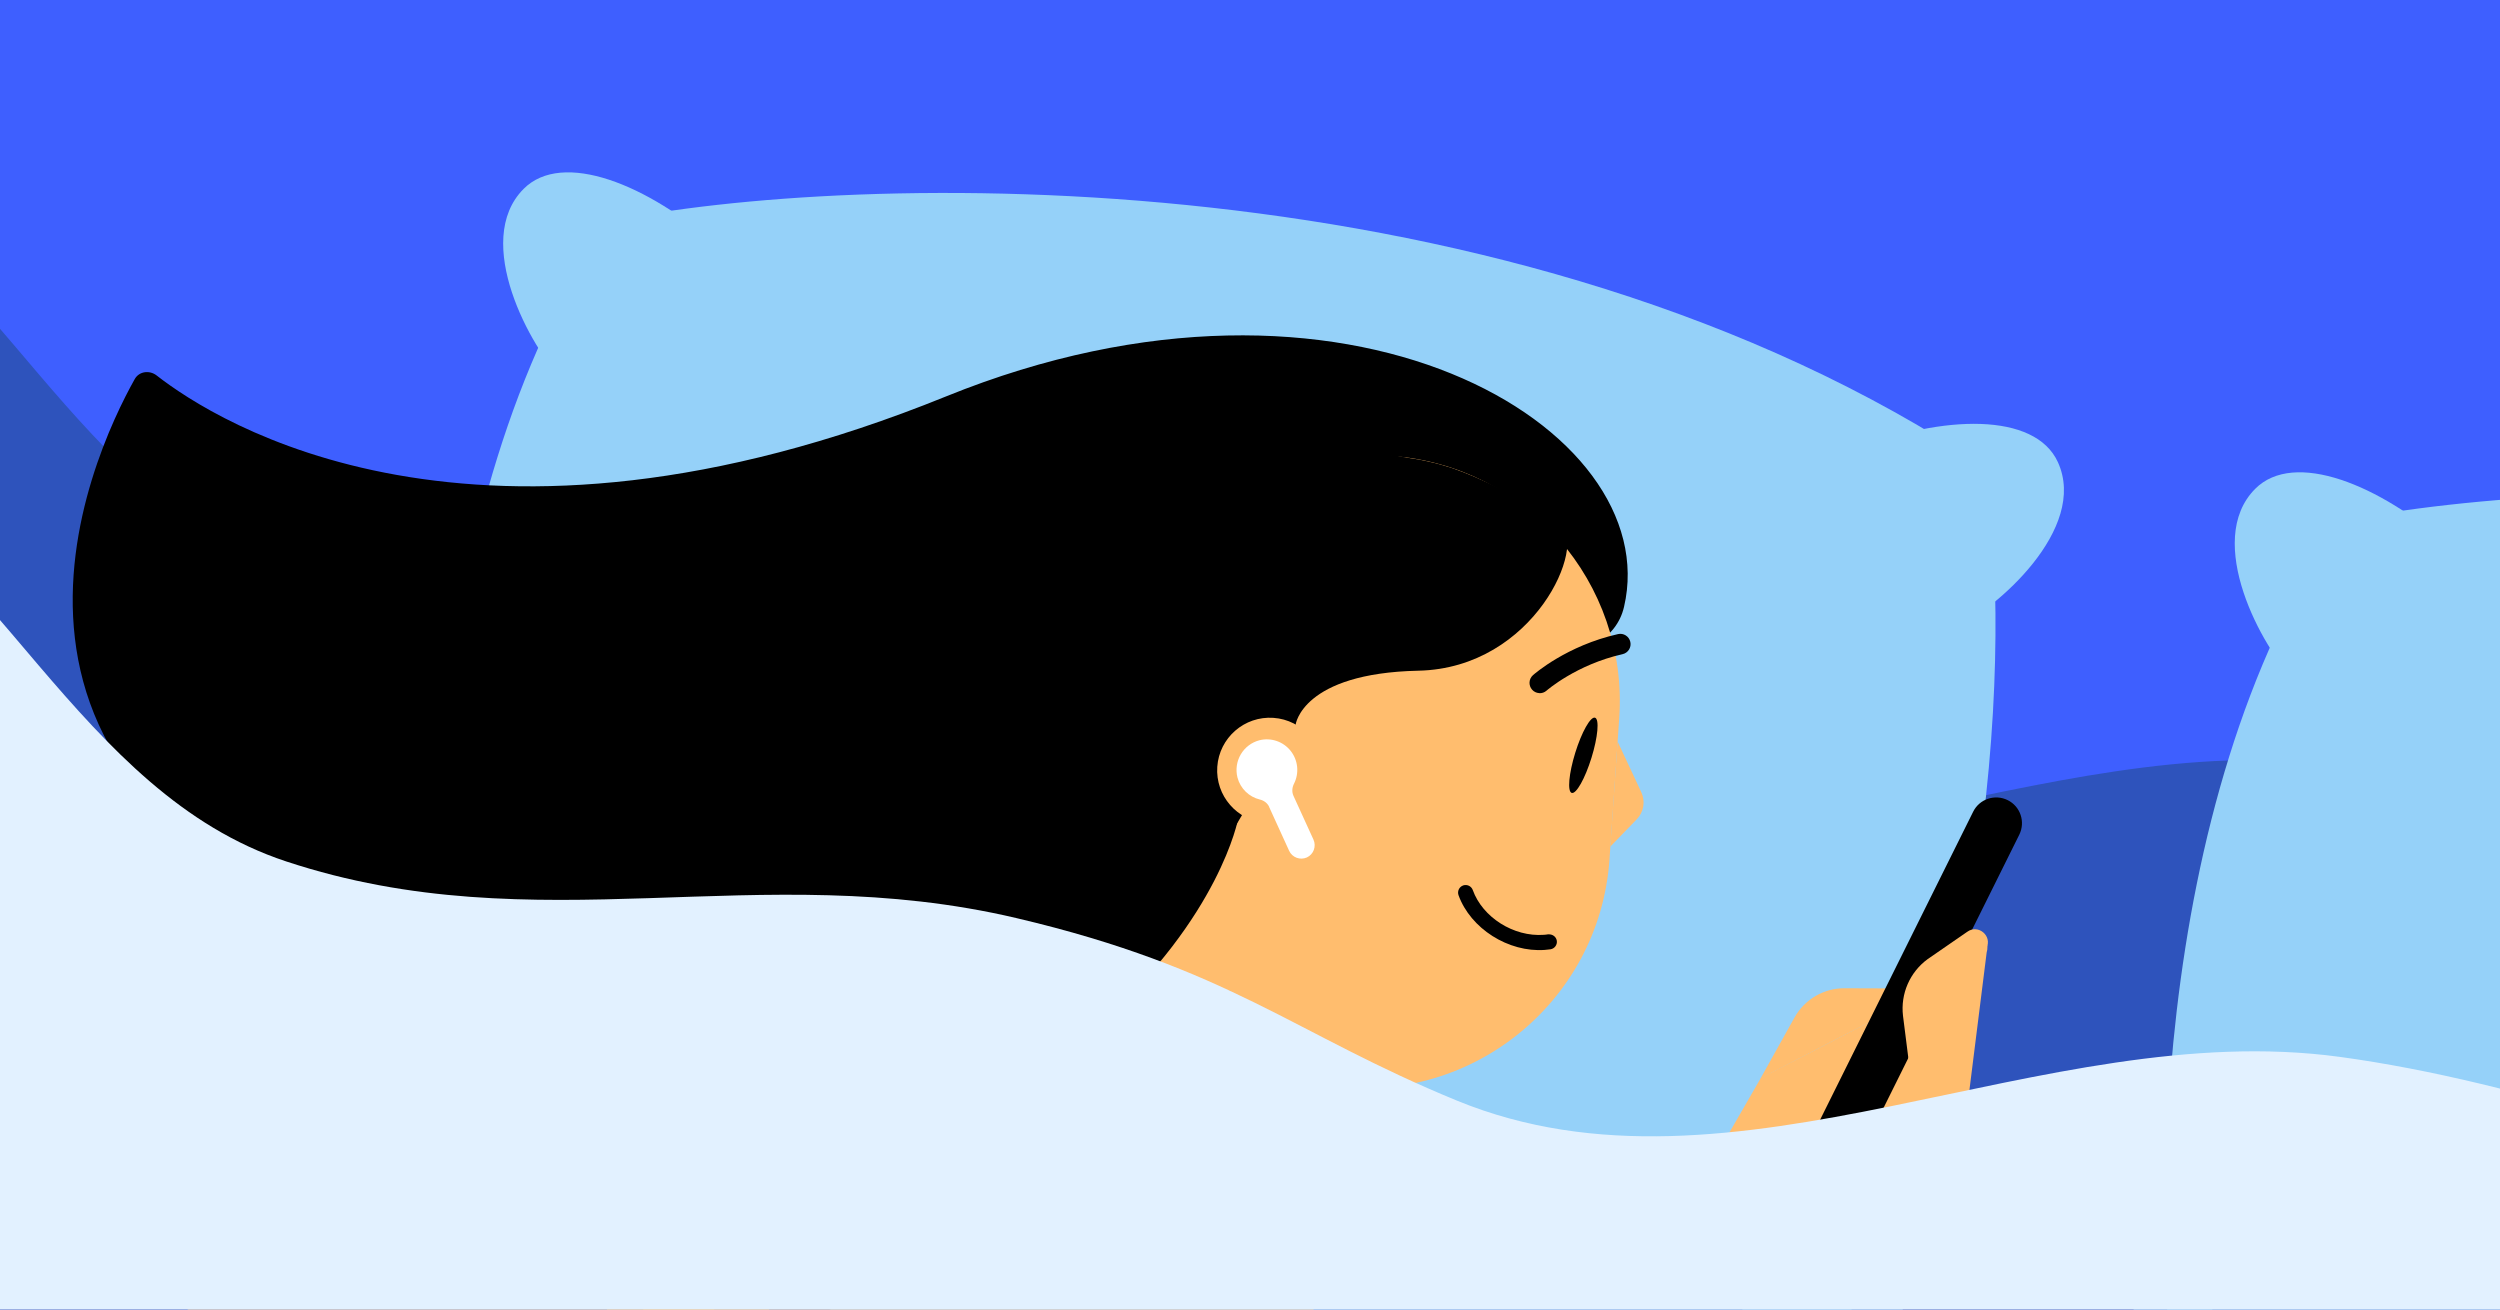 <svg fill="none" height="495" viewBox="0 0 945 495" width="945" xmlns="http://www.w3.org/2000/svg" xmlns:xlink="http://www.w3.org/1999/xlink"><rect x="0" y="0" width="945" height="495" fill="#333333" stroke="none"/><clipPath id="clip0_9550_210"><path d="M0 0H945V495H0Z"/></clipPath><g clip-path="url(#clip0_9550_210)"><path d="M0 0H945V495H0Z" fill="#3e5fff"/><path d="M884.436 289.392C1022.84 308.267 1200.12 400.703 1200.12 400.703L1208.88 615.219-464.911 683.527-312.592 57.494C-312.592 57.494-190.354-3.588-75.055 57.494-1.893 96.253 29.535 189.523 108.148 215.5 203.43 246.986 286.46 213.93 384.142 236.914 465.036 255.948 488.678 280.469 550.689 305.912 655.562 348.941 772.118 274.075 884.436 289.392Z" fill="#2e53bc"/><path d="M777.875 174.678C789.442 199.942 754.318 230.42 738.966 237.351L701.347 169.763C734.327 156.789 769.205 155.74 777.875 174.678Z" fill="#95d1f9"/><path d="M747.219 188.978C758.786 214.242 723.662 244.72 708.31 251.652L670.691 184.063C703.671 171.089 738.549 170.04 747.219 188.978Z" fill="#6aaed8"/><g fill="#95d1f9"><path d="M134.271 428.842C122.704 403.577 157.829 373.1 173.181 366.168L210.8 433.756C177.82 446.73 142.941 447.779 134.271 428.842Z"/><path d="M750.141 176.528C572.591 57.747 321.376 64.721 229.52 83.833 157.124 190.93 158.797 356.256 168.682 425.531 329.186 532.049 551.366 551.353 689.303 518.226 759.478 371.762 759.101 229.4 750.141 176.528Z"/><path d="M197.909 71.417C178.333 91.137 200.779 131.865 212.795 143.669L271.431 93.218C244.956 69.659 212.582 56.636 197.909 71.417Z"/><path d="M714.238 532.102C733.814 512.383 711.367 471.655 699.351 459.85L640.716 510.301C667.191 533.861 699.564 546.883 714.238 532.102Z"/><path d="M788.808 542.219C777.241 516.955 812.365 486.478 827.717 479.546L865.336 547.134C832.356 560.108 797.478 561.157 788.808 542.219Z"/><path d="M1404.68 289.905C1227.13 171.125 975.912 178.099 884.057 197.211 811.661 304.308 813.333 469.634 823.219 538.909 983.723 645.427 1205.9 664.731 1343.84 631.603 1414.01 485.14 1413.64 342.778 1404.68 289.905Z"/><path d="M852.446 184.795C832.869 204.514 855.316 245.243 867.332 257.047L925.968 206.596C899.492 183.037 867.119 170.014 852.446 184.795Z"/></g><path d="M356.872 242.143 441.754 224.759C441.754 224.759 602.339 278.805 613.882 229.401 629.662 161.856 509.382 88.314 357.586 149.855 179.449 222.075 81.613 159.413 59.227 141.939 56.536 139.838 52.595 140.321 50.926 143.299 34.816 172.041-27.618 304.358 153.937 357.252 250.122 385.275 356.872 242.143 356.872 242.143Z" fill="#000000"/><path d="M665.463 407.677 678.409 384.466C682.257 377.698 689.454 373.518 697.237 373.559L712.755 373.613C717.537 373.626 719.07 380.064 714.813 382.246L690.037 394.918 665.463 407.677Z" fill="#ffbd6e"/><path d="M750.958 360.046 741.946 431.944C736.521 441.485 729.397 449.966 720.958 456.986 709.34 466.644 695.166 477.762 688.485 489.512L613.882 489.512 646.465 440.658 665.6 407.47 709.034 385.106 693.807 415.92 722.13 396.124 743.447 353.567C746.59 351.093 752.63 354.389 750.958 360.046Z" fill="#ffbd6e"/><path d="M682.213 456.809C677.388 454.427 675.44 448.579 677.822 443.755L745.849 306.84C748.231 302.016 754.078 300.068 758.902 302.45 763.727 304.832 765.675 310.679 763.293 315.503L695.266 452.418C692.884 457.242 687.037 459.191 682.213 456.809Z" fill="#000000"/><path d="M722.921 412.331 719.334 383.974C718.352 375.659 721.921 367.45 728.687 362.523L743.605 352.228C747.754 349.191 753.187 353.789 750.891 358.393L736.069 385.613 722.921 412.331Z" fill="#ffbd6e"/><path d="M-1.558 298.145 11.825 318.284C12.869 319.854 10.433 321.906 9.038 320.638-2.689 309.981-21.219 294.496-37.661 286.665-55.357 278.236-83.859 272.376-100.901 269.405-102.735 269.085-102.608 266.138-100.754 265.987L-72.608 263.695C-44.421 261.399-17.211 274.592-1.558 298.145Z" fill="#95d1f9"/><path d="M-172.392 612.059 328.7 370.811 272.167 555.659-138.293 679.093C-140.157 679.654-142.148 678.749-142.952 676.976L-172.392 612.059Z" fill="#ffbd6e"/><path d="M98.6 607.6 156.132 591.627 219.506 566.06 303.214 448.037 98.6 607.6Z" fill="#ffbd6e"/><path d="M500.743 410.188 417.043 396.606 426.553 258.684C430.086 207.45 474.473 168.789 525.707 172.322 576.94 175.854 615.601 220.242 612.069 271.475L608.392 324.801C604.628 379.391 554.756 418.945 500.743 410.188Z" fill="#ffbd6e"/><path d="M611.456 280.313 620.411 299.456C622.017 302.888 621.346 306.967 618.693 309.69L608.692 320.028" fill="#ffbd6e"/><path d="M581.768 261.993C580.787 261.926 579.831 261.496 579.133 260.696 577.713 259.093 577.856 256.638 579.459 255.218 579.984 254.761 592.243 244.034 611.614 239.688 613.696 239.209 615.785 240.52 616.263 242.629 616.742 244.712 615.43 246.801 613.322 247.278 595.874 251.212 584.72 260.951 584.61 261.048 583.807 261.771 582.774 262.089 581.766 262.019L581.768 261.993Z" fill="#000000"/><path d="M414.045 377.766 464.934 374.456 493.794 406.511C493.742 411.479 488.042 441.803 483.492 467.372L414.014 377.784 414.045 377.766Z" fill="#e59a48"/><path d="M589.759 198.041C579.306 190.402 559.787 180.392 547.473 176.481 547.296 176.417 547.091 176.377 546.914 176.313 545.673 175.864 543.555 175.355 542.282 175.008 542.128 174.971 541.975 174.935 541.796 174.896 540.215 174.502 538.63 174.159 537.017 173.84 536.735 173.795 536.427 173.748 536.146 173.676 534.814 173.429 533.478 173.233 532.143 173.037 531.628 172.976 531.141 172.89 530.626 172.829 529.108 172.646 527.588 172.49 526.065 172.385 525.935 172.376 525.832 172.369 525.703 172.36 525.316 172.333 524.928 172.306 524.539 172.305 523.506 172.234 522.446 172.187 521.409 172.167 520.424 172.151 519.463 172.163 518.477 172.173 518.088 172.172 517.673 172.169 517.284 172.168 516.089 172.19 514.892 172.237 513.693 172.31 513.59 172.303 513.485 172.321 513.38 172.34 467.543 175.199 429.77 211.644 426.524 258.72L421.162 336.474C439.729 337.754 457.416 328.466 466.901 312.462L489.744 273.924C489.744 273.924 492.17 254.477 536.146 253.524 580.123 252.57 600.212 205.68 589.759 198.041Z" fill="#000000"/><path d="M478.621 311.064C467.654 310.308 459.376 300.804 460.132 289.836 460.888 278.869 470.392 270.591 481.36 271.347 492.327 272.104 500.605 281.607 499.849 292.575 499.092 303.542 489.588 311.82 478.621 311.064Z" fill="#ffbd6e"/><path d="M585.232 353.186C586.904 353.063 588.243 354.125 588.475 355.591 588.712 357.131 587.634 358.594 586.094 358.832 585.385 358.934 584.649 359.013 583.936 359.065 570.171 360.082 555.856 350.982 551.315 338.367 551.064 337.644 551.106 336.874 551.426 336.184 551.745 335.493 552.326 334.98 553.047 334.704 553.287 334.613 553.531 334.57 553.801 334.55 555.08 334.455 556.274 335.232 556.709 336.436 560.413 346.765 572.183 354.2 583.54 353.361 584.105 353.319 584.695 353.275 585.255 353.16L585.232 353.186Z" fill="#000000"/><path d="M594.104 299.72C592.411 299.195 593.011 292.405 595.445 284.553 597.88 276.702 601.225 270.763 602.918 271.288 604.612 271.813 604.011 278.603 601.577 286.454 599.143 294.306 595.797 300.245 594.104 299.72Z" fill="#000000"/><path d="M431.612 667.978 500.249 502.17 420.642 346.807 364.785 358.304C325.339 366.424 291.145 390.798 270.604 425.439L208.262 530.576C201.449 542.066 193.06 552.545 183.339 561.707L52.08 685.42C27.147 708.92 27.319 748.618 52.456 771.901L139.328 852.366C188.632 898.035 265.972 893.743 309.921 842.899L358.129 787.128C388.84 751.598 413.65 711.37 431.612 667.978Z" fill="#ffbd6e"/><path d="M468.001 309.568 438.653 293.652C438.653 293.652 611.229 165.648 510.879 171.711 410.528 177.774 383.055 244.091 284.201 237.441 253.503 235.376 243.309 264.239 240.42 291.179 237.819 315.439 220.844 337.726 196.591 340.384L64.682 354.84C69.392 378.745 369.986 428.106 415.603 387.245 461.22 346.384 468.001 309.568 468.001 309.568Z" fill="#000000"/><path d="M884.436 399.502C1022.84 418.377 1200.12 510.812 1200.12 510.812L1208.88 725.329-464.911 793.637-312.592 167.603C-312.592 167.603-190.354 106.521-75.055 167.603-1.893 206.362 29.535 299.632 108.148 325.61 203.43 357.095 286.46 324.039 384.142 347.023 465.036 366.057 488.678 390.578 550.689 416.021 655.562 459.05 772.118 384.184 884.436 399.502Z" fill="#e2f1ff"/><path d="M479.723 305.013 487.295 321.605C488.46 324.147 491.466 325.249 494 324.112 496.535 322.943 497.633 319.932 496.499 317.39L488.932 300.829C488.265 299.357 488.398 297.684 489.132 296.248 490.13 294.272 490.541 292.05 490.315 289.846 490.089 287.643 489.237 285.551 487.859 283.819 486.482 282.088 484.637 280.791 482.544 280.082 480.452 279.373 478.201 279.282 476.059 279.821 473.109 280.593 470.581 282.502 469.026 285.133 467.471 287.764 467.013 290.904 467.753 293.871 468.856 298.121 472.19 301.23 476.157 302.203 477.726 302.568 479.091 303.541 479.758 305.013" fill="#ffffff"/></g></svg>